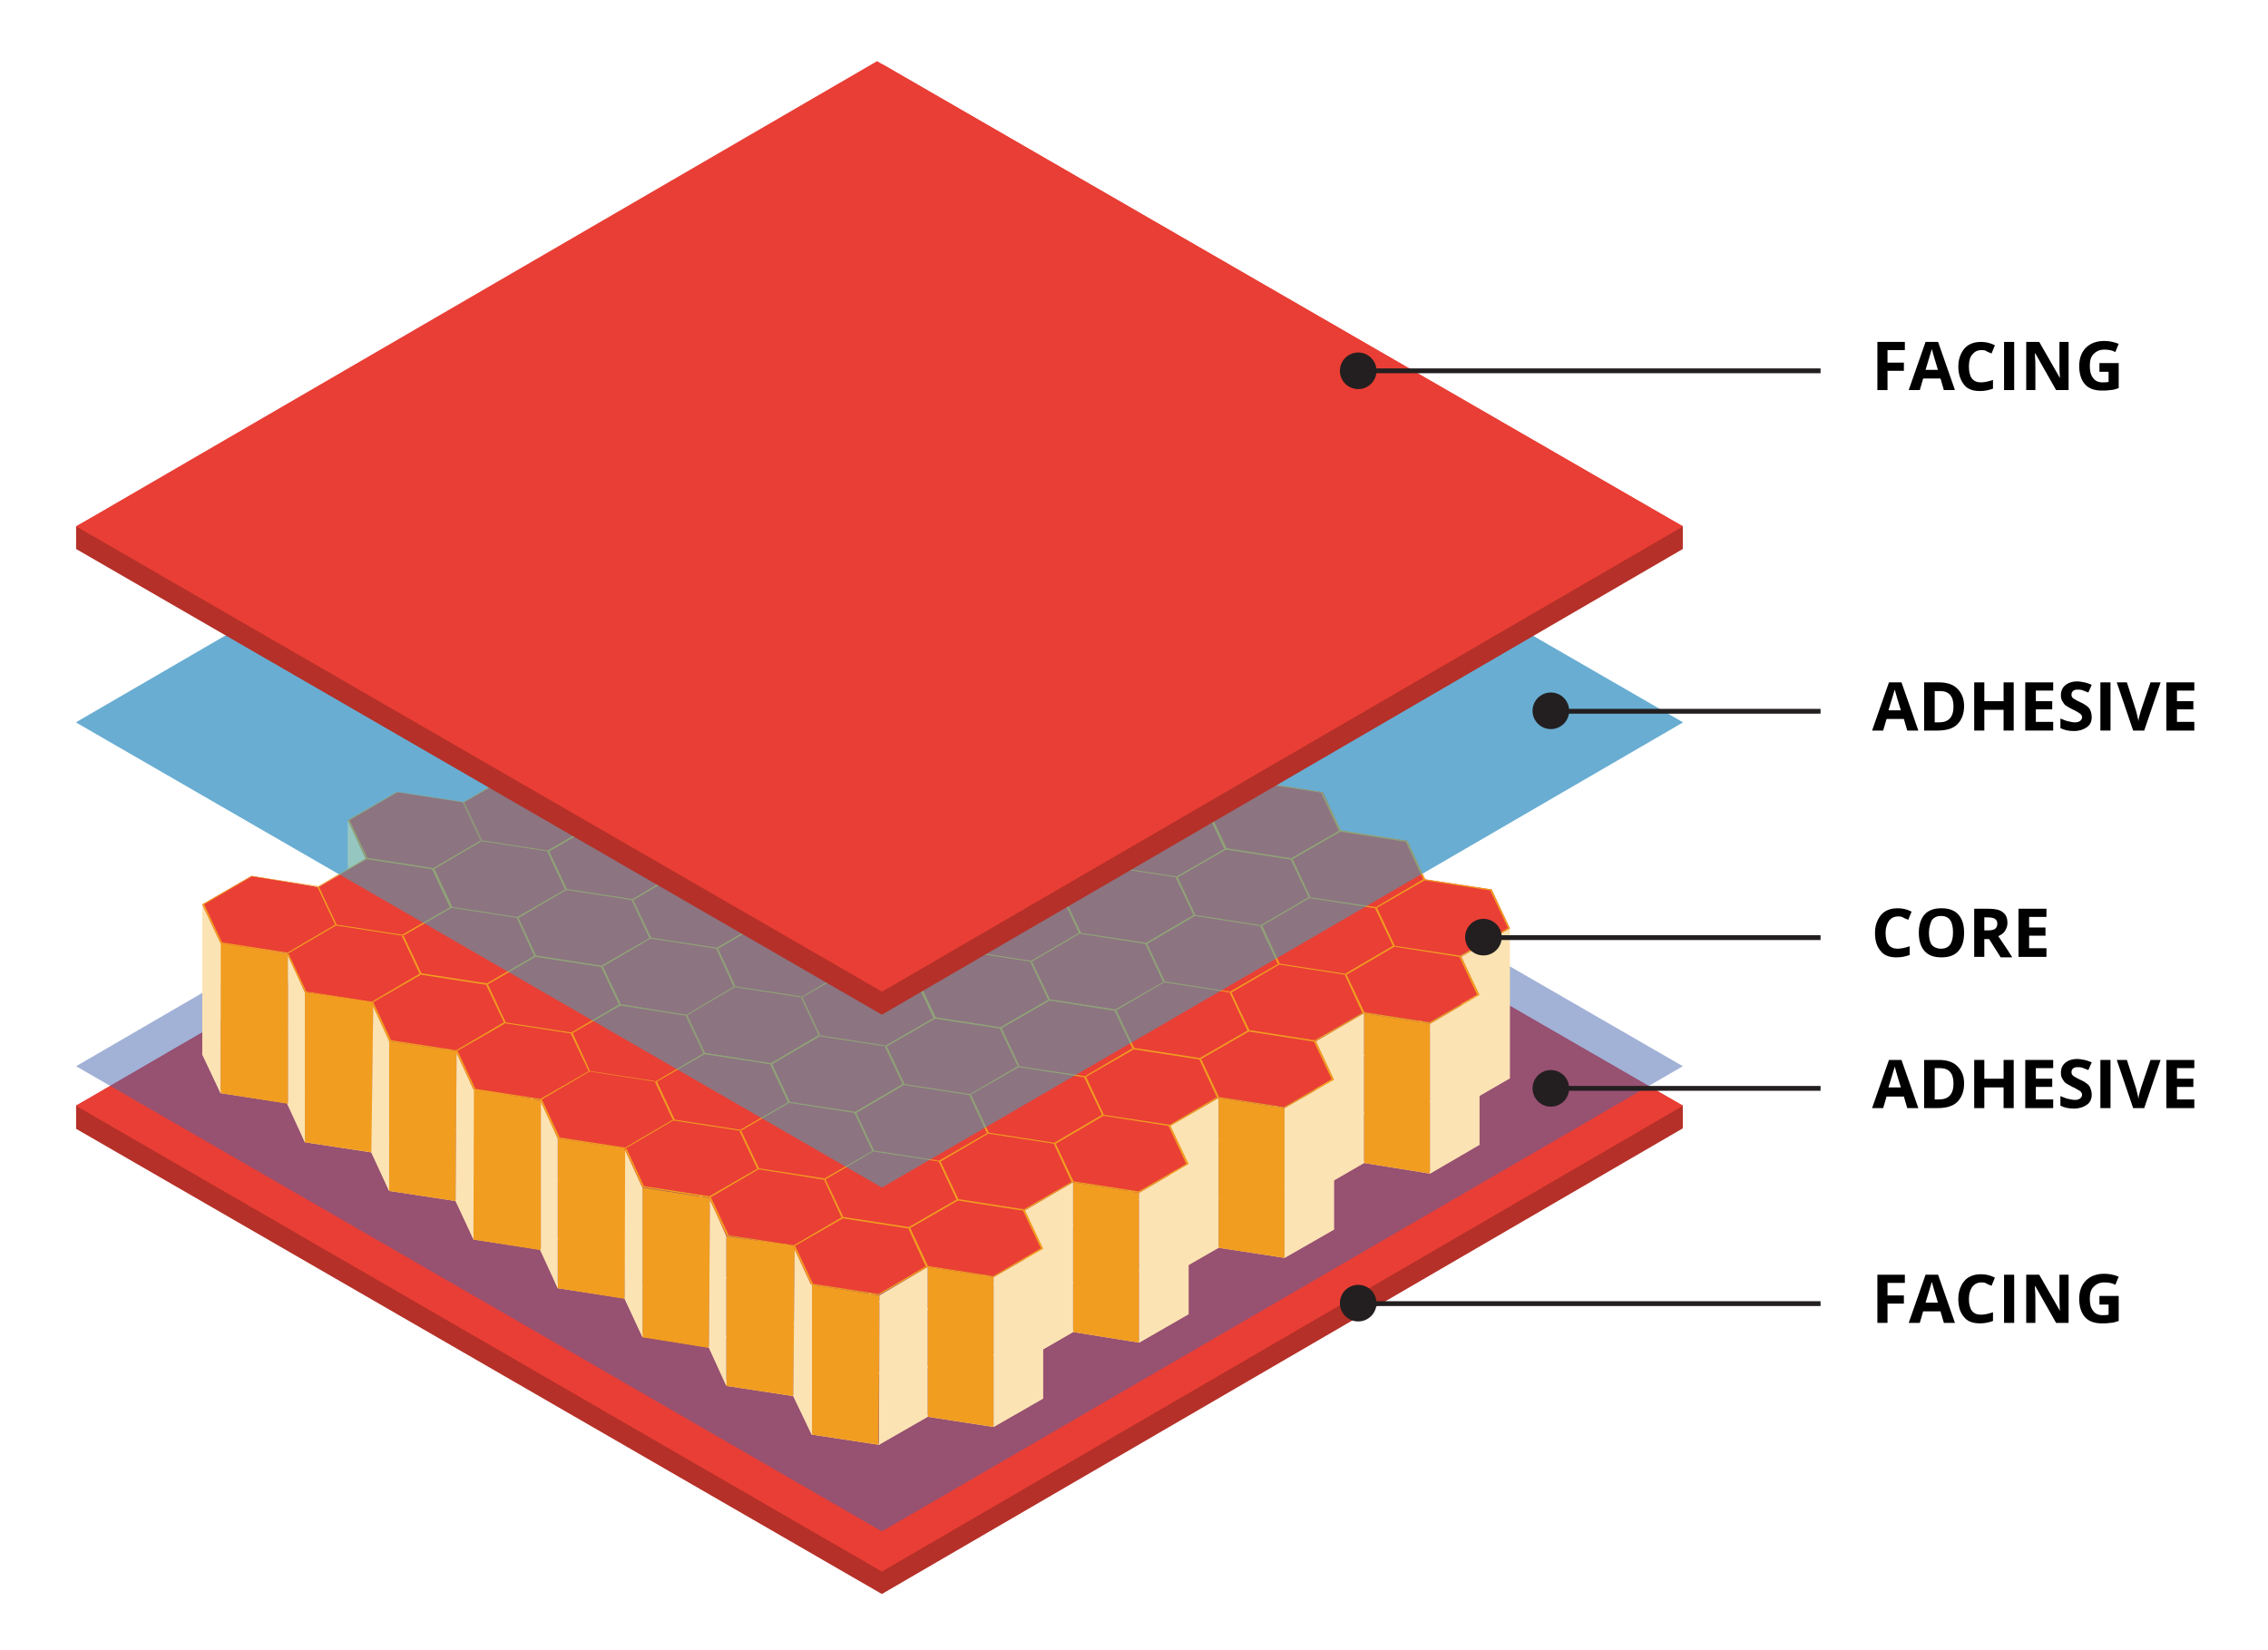 <svg xmlns="http://www.w3.org/2000/svg" xmlns:xlink="http://www.w3.org/1999/xlink" id="Layer_7_7_" x="0px" y="0px" viewBox="0 0 470.9 342.6" style="enable-background:new 0 0 470.9 342.6;" xml:space="preserve"><style type="text/css">	.st0{enable-background:new    ;}	.st1{fill:#B53028;}	.st2{fill:#E93E35;}	.st3{clip-path:url(#SVGID_00000044151145878472634920000005298728440630206862_);}	.st4{opacity:0.5;}	.st5{fill:#30AACD;}	.st6{clip-path:url(#SVGID_00000057835249389220656190000004300087154939741596_);}	.st7{fill:#4564AE;}	.st8{clip-path:url(#SVGID_00000132772705994487261530000008518980083174732690_);}	.st9{fill:#FBE2B3;}	.st10{fill:#F19D20;}	.st11{fill:#FCE3B3;}	.st12{fill:#E93F35;}	.st13{clip-path:url(#SVGID_00000083771708069926567240000014794899283282926509_);}	.st14{fill:none;stroke:#231F20;stroke-miterlimit:10;}	.st15{fill:#231F20;}</style><g>	<g>		<g class="st0">			<g>				<polygon id="SVGID_1_" class="st1" points="15.8,234.4 15.8,229.6 182.1,137.7 349.4,229.6 349.4,234.3 183.1,331     "></polygon>			</g>		</g>	</g></g><g>	<g>		<g class="st0">			<g>				<polygon id="SVGID_00000078003709429109974430000011898932786991913662_" class="st2" points="15.8,229.6 182.1,133       349.4,229.6 183.1,326.3     "></polygon>			</g>			<g>				<defs>					<polygon id="SVGID_00000174599433054169894510000012789532184909272227_" points="15.8,229.6 182.1,133 349.4,229.6        183.1,326.3      "></polygon>				</defs>				<clipPath id="SVGID_00000084499287699372956970000011205668153517376931_">					<use xlink:href="#SVGID_00000174599433054169894510000012789532184909272227_" style="overflow:visible;"></use>				</clipPath>				<g style="clip-path:url(#SVGID_00000084499287699372956970000011205668153517376931_);">					<polyline class="st2" points="349.4,229.6 182.1,133 15.8,229.6 183.1,326.3 349.4,229.6      "></polyline>				</g>			</g>		</g>	</g></g><g class="st4">	<g>		<g class="st0">			<g>				<polygon id="SVGID_00000113311820902654610320000008573677489479843501_" class="st5" points="15.8,150 182.1,53.4 349.4,150       183.1,246.6     "></polygon>			</g>			<g>				<defs>					<polygon id="SVGID_00000114056443879879569440000008314128967136411010_" points="15.8,150 182.1,53.4 349.4,150 183.1,246.6             "></polygon>				</defs>				<clipPath id="SVGID_00000020379189095109074390000003961238448820697232_">					<use xlink:href="#SVGID_00000114056443879879569440000008314128967136411010_" style="overflow:visible;"></use>				</clipPath>				<g style="clip-path:url(#SVGID_00000020379189095109074390000003961238448820697232_);">					<polyline class="st7" points="349.4,150 182.1,53.4 15.8,150 183.1,246.6 349.4,150      "></polyline>				</g>			</g>		</g>	</g></g><g class="st4">	<g>		<g class="st0">			<g>				<polygon id="SVGID_00000075872612102366434410000007666855960547961516_" class="st7" points="15.8,221.4 182.1,124.8       349.4,221.4 183.1,318     "></polygon>			</g>		</g>	</g></g><g>	<g class="st0">		<g>			<defs>				<polygon id="SVGID_00000107558667571431503340000015636039575537674159_" points="36.9,221.9 178.1,139.8 327.4,226       186.1,308.1     "></polygon>			</defs>			<clipPath id="SVGID_00000172430370599064968850000002666400557191934592_">				<use xlink:href="#SVGID_00000107558667571431503340000015636039575537674159_" style="overflow:visible;"></use>			</clipPath>			<g style="clip-path:url(#SVGID_00000172430370599064968850000002666400557191934592_);">				<polyline class="st9" points="118.5,245.7 104.9,243.6 104.9,243.6 118.5,245.7 122.2,253.6 112.3,259.3 98.7,257.2 95,249.4       94.8,249.4 94.7,249.4 94.6,249.4 98.4,257.4 112.2,259.5 112.1,259.4 122.2,253.6 118.5,245.7     "></polyline>				<polyline class="st9" points="148.7,228.1 135.1,226 135.1,226.1 148.7,228.2 152.3,236 142.4,241.8 128.9,239.7 125.2,231.8       125.2,231.8 128.9,239.7 142.4,241.8 152.4,236 148.7,228.1     "></polyline>				<polyline class="st9" points="101,235.6 87.4,233.5 87.4,233.5 100.9,235.6 104.6,243.4 94.7,249.2 81.2,247.1 77.5,239.2       77.3,239.3 77.2,239.3 77.1,239.3 80.8,247.3 94.6,249.4 94.7,249.4 94.8,249.4 95,249.4 104.9,243.6 104.9,243.6 104.7,243.6       101,235.6     "></polyline>				<polyline class="st9" points="131.2,218 117.6,215.9 117.6,215.9 131.1,218 134.8,225.9 124.9,231.6 111.3,229.5 107.7,221.7       107.6,221.7 111.3,229.6 125.1,231.7 125.2,231.8 125.2,231.8 135.1,226.1 135.1,226 134.9,226 131.2,218     "></polyline>				<polyline class="st9" points="142.4,241.8 128.9,239.7 128.9,239.8 128.8,239.9 142.3,242 146,249.9 136.1,255.6 122.5,253.5       118.9,245.6 118.7,245.7 118.6,245.7 118.5,245.7 122.2,253.6 122.3,253.5 122.4,253.5 136.1,255.6 146,249.8 142.3,241.9       142.4,241.8     "></polyline>				<polyline class="st9" points="125.1,231.7 111.3,229.6 111.4,229.7 111.2,229.8 124.8,231.9 128.5,239.7 118.6,245.5 105,243.4       101.3,235.5 101.2,235.6 101.1,235.6 101,235.6 104.7,243.6 104.9,243.6 118.5,245.7 118.6,245.7 118.7,245.7 118.9,245.6       128.8,239.9 128.9,239.8 128.9,239.7 125.2,231.8 125.1,231.7     "></polyline>				<polyline class="st9" points="178.9,210.6 165.3,208.5 165.3,208.5 178.9,210.6 182.5,218.5 172.6,224.2 159.1,222.1       155.4,214.3 155.4,214.3 159.1,222.1 172.6,224.2 182.6,218.5 178.9,210.6     "></polyline>				<polyline class="st9" points="161.4,200.5 147.8,198.4 147.8,198.4 161.3,200.5 165,208.3 155.1,214.1 141.5,212 137.9,204.1       137.8,204.1 141.5,212 155.3,214.1 155.4,214.3 155.4,214.3 165.3,208.5 165.3,208.5 165.1,208.5 161.4,200.5     "></polyline>				<polyline class="st9" points="172.6,224.2 159.1,222.1 159.1,222.2 159,222.3 172.5,224.4 176.2,232.3 166.3,238 152.7,235.9       149.1,228.1 148.9,228.2 148.7,228.1 152.4,236 152.5,235.9 166.3,238.1 176.2,232.3 172.5,224.3 172.6,224.2     "></polyline>				<polyline class="st9" points="155.3,214.1 141.5,212 141.6,212.1 141.4,212.2 155,214.3 158.7,222.2 148.8,227.9 135.2,225.8       131.5,218 131.4,218.1 131.2,218 134.9,226 135.1,226 148.7,228.1 148.9,228.2 149.1,228.1 159,222.3 159.1,222.2 159.1,222.1       155.4,214.3 155.3,214.1     "></polyline>				<polyline class="st9" points="83.4,225.5 69.8,223.4 69.8,223.4 83.4,225.5 87.1,233.3 77.2,239.1 63.6,237 59.9,229.1       59.8,229.2 59.7,229.2 59.6,229.2 63.3,237.2 77.1,239.3 77.2,239.3 77.3,239.3 77.5,239.2 87.4,233.5 87.4,233.5 87.2,233.4       83.4,225.5     "></polyline>				<polyline class="st9" points="113.6,207.9 100.1,205.8 100,205.8 113.6,207.9 117.3,215.8 107.4,221.5 93.8,219.4 90.1,211.6       90.1,211.6 93.8,219.4 107.6,221.6 107.6,221.7 107.7,221.7 117.6,215.9 117.6,215.9 117.4,215.9 113.6,207.9     "></polyline>				<path class="st9" d="M46.1,226.8l-3.7-7.9l9.9-5.8l13.6,2.1l3.7,7.9l-9.9,5.8L46.1,226.8 M66,215.1L52.3,213h-0.1L42,218.9      l3.8,8.1l13.8,2.1h0.1h0.1L60,229l9.9-5.8l0,0h-0.2L66,215.1L66,215.1"></path>				<path class="st9" d="M76.3,209.3l-3.7-7.9l9.9-5.8l13.6,2.1l3.7,7.9l-9.9,5.8L76.3,209.3 M96.2,197.6l-13.8-2.1l-10.2,5.9l3.7,8      l0.1-0.1l14,2.2l0.1,0.1l0,0l9.9-5.8l0,0h-0.2l-3.8-8.1L96.2,197.6"></path>				<polyline class="st9" points="107.6,221.6 93.8,219.4 93.9,219.6 93.7,219.6 107.3,221.8 110.9,229.6 101.1,235.4 87.5,233.3       83.8,225.4 83.6,225.5 83.5,225.5 83.4,225.5 87.2,233.4 87.4,233.5 101,235.6 101.1,235.6 101.2,235.6 101.3,235.5       111.2,229.8 111.4,229.7 111.3,229.6 107.6,221.7 107.6,221.6     "></polyline>				<path class="st9" d="M69.9,223.1l-3.7-7.9l9.9-5.7l13.6,2.1l3.7,7.9l-9.9,5.7L69.9,223.1 M90.1,211.4l-14-2.2l-0.1,0.1l-9.9,5.8      l-0.2,0.1l3.8,8.1h0.2l13.6,2.1h0.1h0.1l0.2-0.1l9.9-5.7l0.2-0.1l-0.1-0.1l-3.7-7.9L90.1,211.4"></path>				<polyline class="st9" points="143.8,190.4 130.3,188.3 130.2,188.3 143.8,190.4 147.5,198.2 137.6,204 124,201.9 120.3,194       120.3,194 124,201.9 137.8,204 137.8,204.1 137.9,204.1 147.8,198.4 147.8,198.4 147.6,198.3 143.8,190.4     "></polyline>				<path class="st9" d="M106.5,191.8l-3.7-7.9l9.9-5.8l13.6,2.1l3.7,7.9l-9.9,5.8L106.5,191.8 M126.4,180l-13.8-2.1l-10.2,5.9      l3.7,8l0.1-0.1l14,2.2l0.1,0.1l0,0l9.9-5.8l0,0H130l-3.8-8.1L126.4,180"></path>				<polyline class="st9" points="137.8,204 124,201.9 124.1,202 123.9,202.1 137.5,204.2 141.1,212.1 131.3,217.8 117.7,215.7       114,207.8 113.8,207.9 113.6,207.9 117.4,215.9 117.6,215.9 131.2,218 131.4,218.1 131.5,218 141.4,212.2 141.6,212.1       141.5,212 137.8,204.1 137.8,204     "></polyline>				<path class="st9" d="M100.1,205.6l-3.7-7.9l9.9-5.7l13.6,2.1l3.7,7.9l-9.9,5.7L100.1,205.6 M120.3,193.9l-14-2.2l-0.1,0.1      l-9.9,5.8l-0.1,0.1l3.8,8.1h0.2l13.6,2.1h0.2l0.2-0.1l9.9-5.7l0.2-0.1l-0.1-0.1l-3.9-7.9V193.9"></path>				<polyline class="st9" points="188.6,286.2 175,284.1 175,284.1 188.6,286.2 192.3,294 182.4,299.8 168.8,297.7 165.1,289.8       165,289.9 164.9,289.9 164.7,289.9 168.5,297.9 182.4,300 182.5,300 192.6,294.2 192.3,294.2 188.6,286.2     "></polyline>				<polyline class="st9" points="218.8,268.6 205.2,266.5 205.2,266.5 218.8,268.6 222.5,276.5 212.6,282.2 199,280.1 195.3,272.3       195.3,272.3 199,280.2 212.8,282.3 212.8,282.4 222.8,276.6 222.5,276.6 218.8,268.6     "></polyline>				<polyline class="st9" points="171.1,276.1 157.5,274 157.5,274 171.1,276.1 174.7,283.9 164.8,289.7 151.3,287.6 147.6,279.7       147.4,279.8 147.3,279.8 147.2,279.8 150.9,287.8 164.7,289.9 164.9,289.9 165,289.9 165.1,289.8 175,284.1 175,284.1       174.8,284 171.1,276.1     "></polyline>				<polyline class="st9" points="201.3,258.5 187.7,256.4 187.7,256.4 201.2,258.5 204.9,266.4 195,272.1 181.5,270 177.8,262.2       177.8,262.2 181.4,270 195.2,272.2 195.3,272.3 195.3,272.3 205.2,266.5 205.2,266.5 205,266.5 201.3,258.5     "></polyline>				<polyline class="st9" points="212.8,282.3 199,280.2 199,280.3 198.9,280.4 212.4,282.5 216.1,290.3 206.2,296.1 192.7,294       189,286.1 188.8,286.2 188.7,286.2 188.6,286.2 192.3,294.2 192.6,294.2 206.2,296.3 206.3,296.3 216.6,290.4 212.8,282.4       212.8,282.3     "></polyline>				<polyline class="st9" points="195.2,272.2 181.4,270 181.5,270.2 181.3,270.3 194.9,272.4 198.6,280.2 188.7,286 175.1,283.9       171.4,276 171.3,276.1 171.2,276.1 171.1,276.1 174.8,284 175,284.1 188.6,286.2 188.7,286.2 188.8,286.2 189,286.1       198.9,280.4 199,280.3 199,280.2 195.3,272.3 195.2,272.2     "></polyline>				<polyline class="st9" points="249,251.1 235.4,249 235.4,249 249,251.1 252.7,258.9 242.8,264.7 229.2,262.6 225.5,254.7       225.5,254.7 229.2,262.6 243,264.7 243,264.9 253,259.1 252.7,259.1 249,251.1     "></polyline>				<polyline class="st9" points="231.5,241 217.9,238.9 217.9,238.9 231.4,241 235.1,248.8 225.2,254.6 211.7,252.5 208,244.6       208,244.6 211.6,252.5 225.4,254.6 225.5,254.7 225.5,254.7 235.4,249 235.4,249 235.2,248.9 231.5,241     "></polyline>				<polyline class="st9" points="243,264.7 229.2,262.6 229.2,262.7 229.1,262.8 242.6,264.9 246.3,272.8 236.4,278.5 222.9,276.4       219.2,268.6 219,268.7 218.8,268.6 222.5,276.6 222.8,276.6 236.5,278.8 246.8,272.9 243,264.9 243,264.7     "></polyline>				<polyline class="st9" points="225.4,254.6 211.6,252.5 211.7,252.6 211.5,252.7 225.1,254.8 228.8,262.7 218.9,268.4       205.3,266.3 201.6,258.5 201.5,258.5 201.3,258.5 205,266.5 205.2,266.5 218.8,268.6 219,268.7 219.2,268.6 229.1,262.8       229.2,262.7 229.2,262.6 225.5,254.7 225.4,254.6     "></polyline>				<polyline class="st9" points="153.5,265.9 140,263.8 140,263.8 153.5,265.9 157.2,273.8 147.3,279.6 133.7,277.4 130.1,269.6       129.9,269.7 129.8,269.7 129.7,269.7 133.4,277.6 147.2,279.8 147.3,279.8 147.4,279.8 147.6,279.7 157.5,274 157.5,274       157.3,273.9 153.5,265.9     "></polyline>				<polyline class="st9" points="183.7,248.4 170.2,246.3 170.1,246.3 183.7,248.4 187.4,256.3 177.5,262 163.9,259.9 160.2,252       160.2,252.1 163.9,259.9 177.7,262.1 177.8,262.2 177.8,262.2 187.7,256.4 187.7,256.4 187.5,256.4 183.7,248.4     "></polyline>				<path class="st9" d="M116.2,267.3l-3.7-7.9l9.9-5.8l13.6,2.1l3.7,7.9l-9.9,5.8L116.2,267.3 M136.1,255.6l-13.7-2.1h-0.1      l-0.2,0.1l-10.1,5.8l0.1,0.1l3.7,8l13.8,2.1h0.1h0.1l0.2-0.1l9.9-5.8l0,0h-0.2l-3.8-8.1H136.1"></path>				<path class="st9" d="M146.4,249.8l-3.7-7.9l9.9-5.8l13.6,2.1l3.7,7.9l-9.9,5.8L146.4,249.8 M166.3,238.1l-13.8-2.1l-0.1,0.1      l-9.9,5.8l-0.1,0.1l3.7,8l0.1-0.1l14,2.2l0.1,0.1l0,0l9.9-5.8l0,0H170l-3.8-8.1L166.3,238.1"></path>				<polyline class="st9" points="177.7,262.1 163.9,259.9 164,260 163.8,260.1 177.4,262.2 181.1,270.1 171.2,275.8 157.6,273.7       153.9,265.9 153.8,266 153.6,266 153.5,265.9 157.3,273.9 157.5,274 171.1,276.1 171.2,276.1 171.3,276.1 171.4,276       181.3,270.3 181.5,270.2 181.4,270 177.8,262.2 177.7,262.1     "></polyline>				<path class="st9" d="M140.1,263.6l-3.7-7.9l9.9-5.7l13.6,2.1l3.7,7.9l-9.9,5.7L140.1,263.6 M160.2,251.9l-14-2.2l-0.1,0.1      l-9.9,5.8l-0.2,0.1l3.8,8.1h0.2l13.6,2.1h0.1h0.1l0.2-0.1l9.9-5.7l0.2-0.1l-0.1-0.1l-3.7-7.9L160.2,251.9"></path>				<polyline class="st9" points="213.9,230.8 200.4,228.7 200.3,228.7 213.9,230.9 217.6,238.7 207.7,244.5 194.1,242.4       190.5,234.5 190.4,234.5 194.1,242.4 207.9,244.5 208,244.6 208,244.6 217.9,238.9 217.9,238.9 217.7,238.8 213.9,230.8     "></polyline>				<path class="st9" d="M176.6,232.2l-3.7-7.9l9.9-5.8l13.6,2.1l3.7,7.9l-9.9,5.8L176.6,232.2 M196.4,220.7l-13.8-2.1l-0.1-0.1      l-9.9,5.8l-0.1,0.1l3.7,8l0.1-0.1l14,2.2l0.1,0.1l0,0l9.9-5.8l0,0h-0.2L196.4,220.7"></path>				<polyline class="st9" points="207.9,244.5 194.1,242.4 194.2,242.5 194,242.6 207.6,244.7 211.3,252.5 201.4,258.3 187.8,256.2       184.1,248.3 184,248.4 183.7,248.4 187.5,256.4 187.7,256.4 201.3,258.5 201.5,258.5 201.6,258.5 211.5,252.7 211.7,252.6       211.6,252.5 208,244.6 207.9,244.5     "></polyline>				<path class="st9" d="M170.3,246.1l-3.7-7.9l9.9-5.7l13.6,2.1l3.7,7.9l-9.9,5.7L170.3,246.1 M190.4,234.4l-14-2.2l-0.1,0.1      l-9.9,5.8l-0.1,0.1l3.8,8.1h0.2l13.6,2.1h0.2l0.2-0.1l9.9-5.7l0.2-0.1l-0.1-0.1l-3.7-7.9L190.4,234.4"></path>				<polyline class="st9" points="209.1,193 195.5,190.9 195.5,191 209.1,193.1 212.7,200.9 202.8,206.7 189.3,204.6 185.6,196.7       185.6,196.7 189.3,204.6 202.8,206.7 212.8,200.9 209.1,193     "></polyline>				<polyline class="st9" points="191.6,182.9 178,180.8 178,180.8 191.5,182.9 195.2,190.8 185.3,196.5 171.7,194.4 168.1,186.6       168,186.6 171.7,194.4 185.5,196.6 185.6,196.7 185.6,196.7 195.5,191 195.5,190.9 195.3,190.9 191.6,182.9     "></polyline>				<polyline class="st9" points="202.8,206.7 189.3,204.6 189.3,204.7 189.2,204.8 202.7,206.9 206.4,214.7 196.5,220.5       182.9,218.4 179.3,210.5 179.1,210.6 178.9,210.6 182.6,218.5 182.6,218.6 196.4,220.7 196.4,220.6 206.4,214.7 202.7,206.8       202.8,206.7     "></polyline>				<polyline class="st9" points="185.5,196.6 171.7,194.4 171.8,194.6 171.6,194.7 185.2,196.8 188.9,204.6 179,210.4 165.4,208.3       161.7,200.4 161.6,200.5 161.4,200.5 165.1,208.5 165.3,208.5 178.9,210.6 179.1,210.6 179.3,210.5 189.2,204.8 189.3,204.7       189.3,204.6 185.6,196.7 185.5,196.6     "></polyline>				<polyline class="st9" points="239.6,175.3 225.8,173.2 225.8,173.3 225.7,173.4 239.3,175.5 242.9,183.4 233,189.1 219.5,187       215.8,179.2 215.8,179.2 219.5,187 233,189.1 243.1,183.3 243.3,183.3 239.6,175.3     "></polyline>				<polyline class="st9" points="222.1,165.2 208.3,163.1 208.3,163.2 208.2,163.3 221.7,165.4 225.4,173.2 215.5,179 201.9,176.9       198.3,169 198.2,169 201.9,176.9 215.7,179 215.8,179.2 215.8,179.2 225.7,173.4 225.8,173.3 225.8,173.2 222.1,165.2     "></polyline>				<polyline class="st9" points="233,189.1 219.5,187 219.5,187.1 219.4,187.2 232.9,189.3 236.6,197.2 226.7,202.9 213.1,200.8       209.5,193 209.3,193.1 209.1,193 212.8,200.9 212.9,200.8 226.7,203 236.6,197.2 232.9,189.2 233,189.1     "></polyline>				<polyline class="st9" points="215.7,179 201.9,176.9 202,177 201.8,177.1 215.4,179.2 219.1,187.1 209.2,192.8 195.6,190.7       191.9,182.9 191.8,183 191.6,182.9 195.3,190.9 195.5,190.9 209.1,193 209.3,193.1 209.5,193 219.4,187.2 219.5,187.1       219.5,187 215.8,179.2 215.7,179     "></polyline>				<polyline class="st9" points="174,172.8 160.5,170.7 160.4,170.7 174,172.8 177.7,180.7 167.8,186.4 154.2,184.3 150.5,176.5       150.5,176.5 154.2,184.3 168,186.5 168,186.6 168.1,186.6 178,180.8 178,180.8 177.8,180.8 174,172.8     "></polyline>				<path class="st9" d="M136.7,174.2l-3.7-7.9l9.9-5.7l13.6,2.1l3.7,7.9l-9.9,5.7L136.7,174.2 M156.6,162.5l-13.8-2.1l-10.2,5.9      l3.7,8l0.1-0.1l14,2.2l0.1,0.1l0,0l9.9-5.7l0,0h-0.2l-3.8-8.1L156.6,162.5"></path>				<polyline class="st9" points="168,186.5 154.2,184.3 154.3,184.5 154.1,184.5 167.7,186.7 171.3,194.5 161.5,200.3 147.9,198.2       144.2,190.3 144,190.4 143.8,190.4 147.6,198.3 147.8,198.4 161.4,200.5 161.6,200.5 161.7,200.4 171.6,194.7 171.8,194.6       171.7,194.4 168,186.6 168,186.5     "></polyline>				<path class="st9" d="M130.4,188l-3.7-7.9l9.9-5.8l13.6,2.1l3.7,7.9l-9.9,5.8L130.4,188 M150.5,176.3l-14-2.2l-0.1,0.1l-9.9,5.8      l-0.1,0.1l3.8,8.1h0.2l13.6,2.1h0.2l0.2-0.1l9.9-5.8l0.2-0.1l-0.1-0.1l-3.7-7.9L150.5,176.3"></path>				<polyline class="st9" points="204.5,155.1 190.7,152.9 190.8,153.1 190.6,153.2 204.2,155.3 207.9,163.1 198,168.9 184.4,166.8       180.7,158.9 180.7,158.9 184.4,166.8 198.2,168.9 198.2,169 198.3,169 208.2,163.3 208.3,163.2 208.3,163.1 204.5,155.1     "></polyline>				<path class="st9" d="M166.9,156.6l-3.7-7.9l9.9-5.8l13.6,2.1l3.7,7.9l-9.9,5.8L166.9,156.6 M187,145l-14-2.2l-10.2,5.9l3.7,8      l0.1-0.1l14,2.2l0.1,0.1l0,0l9.9-5.8l0.2-0.1l-0.1-0.1L187,145"></path>				<polyline class="st9" points="198.2,168.9 184.4,166.8 184.5,166.9 184.3,167 197.9,169.1 201.5,177 191.7,182.7 178.1,180.6       174.4,172.7 174.2,172.8 174,172.8 177.8,180.8 178,180.8 191.6,182.9 191.8,183 191.9,182.9 201.8,177.1 202,177 201.9,176.9       198.2,169 198.2,168.9     "></polyline>				<path class="st9" d="M160.5,170.5l-3.7-7.9l9.9-5.7l13.6,2.1l3.7,7.9l-9.9,5.7L160.5,170.5 M180.7,158.8l-14-2.2l-0.1,0.1      l-9.9,5.8l-0.1,0.1l3.8,8.1h0.2l13.6,2.1h0.2l0.2-0.1l9.9-5.7l0.2-0.1l-0.1-0.1l-3.7-7.9L180.7,158.8"></path>				<polyline class="st9" points="279.2,233.5 265.6,231.4 265.6,231.4 279.2,233.5 282.9,241.4 273,247.1 259.4,245 255.7,237.2       255.7,237.2 259.4,245.1 273.2,247.2 273.2,247.3 283.2,241.5 282.9,241.5 279.2,233.5     "></polyline>				<polyline class="st9" points="261.7,223.4 248.1,221.3 248.1,221.3 261.6,223.4 265.3,231.3 255.4,237 241.9,234.9 238.2,227.1       238.2,227.1 241.8,234.9 255.6,237.1 255.7,237.2 255.7,237.2 265.6,231.4 265.6,231.4 265.4,231.4 261.7,223.4     "></polyline>				<polyline class="st9" points="273.2,247.2 259.4,245.1 259.4,245.2 259.3,245.3 272.8,247.4 276.5,255.2 266.6,261 253.1,258.9       249.4,251 249.2,251.1 249,251.1 252.7,259.1 253,259.1 266.7,261.2 277,255.3 273.2,247.3 273.2,247.2     "></polyline>				<polyline class="st9" points="255.6,237.1 241.8,234.9 241.9,235.1 241.7,235.2 255.3,237.3 259,245.1 249.1,250.9 235.5,248.8       231.8,240.9 231.7,241 231.5,241 235.2,248.9 235.4,249 249,251.1 249.2,251.1 249.4,251 259.3,245.3 259.4,245.2 259.4,245.1       255.7,237.2 255.6,237.1     "></polyline>				<polyline class="st9" points="309.7,215.8 295.9,213.7 296,213.8 295.8,213.9 309.4,216 313.1,223.8 303.2,229.6 289.6,227.5       285.9,219.6 285.9,219.6 289.6,227.5 303.4,229.6 303.4,229.8 313.5,223.9 309.7,215.8     "></polyline>				<polyline class="st9" points="292.2,205.7 278.4,203.5 278.4,203.7 278.3,203.8 291.9,205.9 295.5,213.7 285.6,219.5       272.1,217.4 268.4,209.5 268.4,209.5 272,217.4 285.8,219.5 285.9,219.6 285.9,219.6 295.8,213.9 296,213.8 295.9,213.7       292.2,205.7     "></polyline>				<polyline class="st9" points="303.4,229.6 289.6,227.5 289.6,227.6 289.5,227.7 303,229.8 306.7,237.7 296.8,243.4 283.3,241.3       279.6,233.5 279.4,233.6 279.2,233.5 282.9,241.5 283.2,241.5 296.9,243.7 307.2,237.7 303.4,229.8 303.4,229.6     "></polyline>				<polyline class="st9" points="285.8,219.5 272,217.4 272.1,217.5 271.9,217.6 285.5,219.7 289.2,227.6 279.3,233.3 265.7,231.2       262.1,223.4 261.9,223.4 261.7,223.4 265.4,231.4 265.6,231.4 279.2,233.5 279.4,233.6 279.6,233.5 289.5,227.7 289.6,227.6       289.6,227.5 285.9,219.6 285.8,219.5     "></polyline>				<polyline class="st9" points="244.1,213.3 230.6,211.2 230.5,211.2 244.1,213.3 247.8,221.2 237.9,226.9 224.3,224.8       220.7,216.9 220.6,217 224.3,224.8 238.1,226.9 238.2,227.1 238.2,227.1 248.1,221.3 248.1,221.3 247.9,221.3 244.1,213.3           "></polyline>				<path class="st9" d="M206.8,214.7l-3.7-7.9l9.9-5.7l13.6,2.1l3.7,7.9l-9.9,5.7L206.8,214.7 M226.7,203l-13.8-2.1l-0.1,0.1      l-9.9,5.8l-0.1,0.1l3.7,8l0.1-0.1l14,2.2l0.1,0.1l0,0l9.9-5.7l0,0h-0.2l-3.8-8.1L226.7,203"></path>				<polyline class="st9" points="238.1,226.9 224.3,224.8 224.4,224.9 224.2,225 237.8,227.1 241.5,235 231.6,240.7 218,238.6       214.3,230.8 214.2,230.9 213.9,230.8 217.7,238.8 217.9,238.9 231.5,241 231.7,241 231.8,240.9 241.7,235.2 241.9,235.1       241.8,234.9 238.2,227.1 238.1,226.9     "></polyline>				<path class="st9" d="M200.5,228.5l-3.7-7.9l9.9-5.8l13.6,2.2l3.7,7.9l-9.9,5.8L200.5,228.5 M220.6,216.8l-14-2.2l-0.1,0.1      l-10.1,5.9l0.1,0.1l3.7,8h0.2l13.6,2.1h0.2l0.2-0.1l9.9-5.8l0.2-0.1l-0.1-0.1L220.6,216.8L220.6,216.8"></path>				<polyline class="st9" points="274.6,195.6 260.8,193.4 260.9,193.6 260.7,193.6 274.3,195.7 278,203.6 268.1,209.4 254.5,207.2       250.9,199.4 250.8,199.4 254.5,207.3 268.3,209.4 268.4,209.5 268.4,209.5 278.3,203.8 278.4,203.7 278.4,203.5 274.6,195.6           "></polyline>				<path class="st9" d="M237,197.1l-3.7-7.9l9.9-5.8l13.6,2.1l3.7,7.9l-9.9,5.8L237,197.1 M257.1,185.4l-13.8-2.1h-0.2l-10.1,5.9      l-0.1,0.1l3.7,8l0.1-0.1l14,2.2l0.1,0.1l0,0l9.9-5.8l0.2-0.1l-0.1-0.1L257.1,185.4"></path>				<polyline class="st9" points="268.3,209.4 254.5,207.3 254.6,207.4 254.4,207.5 268,209.6 271.7,217.4 261.8,223.2 248.2,221.1       244.5,213.2 244.4,213.3 244.1,213.3 247.9,221.3 248.1,221.3 261.7,223.4 261.9,223.4 262.1,223.4 271.9,217.6 272.1,217.5       272,217.4 268.4,209.5 268.3,209.4     "></polyline>				<path class="st9" d="M230.7,211l-3.7-7.9l9.9-5.7l13.6,2.1l3.7,7.9l-9.9,5.7L230.7,211 M250.8,199.3l-14-2.2l-0.1,0.1l-9.9,5.8      l-0.1,0.1l3.8,8.1h0.2l13.6,2.1h0.2l0.2-0.1l9.9-5.7l0.2-0.1l-0.1-0.1l-3.7-7.9L250.8,199.3"></path>			</g>		</g>	</g></g><g>	<polygon class="st10" points="45.8,227 45.8,195.7 59.8,198.1 59.8,229.2  "></polygon>	<polygon class="st10" points="63.3,206 63.3,237.2 77.2,239.3 77.5,208.1  "></polygon>	<polygon class="st10" points="80.8,247.3 80.8,216.2 94.8,218.3 94.6,249.4  "></polygon>	<polygon class="st10" points="98.3,257.4 98.3,226.1 112.3,228.5 112.3,259.6  "></polygon>	<polygon class="st10" points="115.8,236.4 115.8,267.5 129.7,269.7 130,238.5  "></polygon>	<polygon class="st10" points="133.4,277.7 133.4,246.6 147.4,248.8 147.2,279.9  "></polygon>	<polygon class="st10" points="150.8,256.7 150.8,287.8 164.7,289.9 165,258.7  "></polygon>	<polygon class="st10" points="168.6,297.9 168.6,266.8 182.6,269 182.4,300  "></polygon>	<polygon class="st10" points="206.3,296.3 192.6,294.2 192.6,263.1 206.3,265.2  "></polygon>	<polygon class="st10" points="236.5,278.8 222.8,276.6 222.8,245.5 236.5,247.7  "></polygon>	<polygon class="st10" points="266.7,261.2 253,259.1 253,228 266.7,230.1  "></polygon>	<polygon class="st10" points="296.9,243.7 283.2,241.5 283.2,210.4 296.9,212.6  "></polygon>	<polygon class="st11" points="313.5,223.9 313.5,192.8 303.4,198.7 303.4,229.6  "></polygon>	<polygon class="st11" points="283.2,241.5 283.2,210.4 273.1,216.3 273.1,247.3  "></polygon>	<polygon class="st11" points="253,259.1 253,228 242.9,233.8 242.9,264.8  "></polygon>	<polygon class="st11" points="222.8,276.6 222.8,245.5 212.7,251.4 212.7,282.4  "></polygon></g><g>	<polygon class="st11" points="45.8,195.9 42,187.8 42,219 45.8,227  "></polygon>	<polygon class="st11" points="63.3,206 59.8,198.1 59.8,229.2 63.3,237.2  "></polygon>	<polygon class="st11" points="80.8,216.2 77.5,208.1 77.1,239.3 80.8,247.3  "></polygon>	<polygon class="st11" points="98.4,226.3 94.8,218.3 94.6,249.4 98.3,257.4  "></polygon>	<polygon class="st11" points="112.3,228.5 112.3,259.6 115.8,267.5 115.8,236.4  "></polygon>	<polygon class="st11" points="133.4,246.6 129.8,238.6 129.7,269.7 133.4,277.7  "></polygon>	<polygon class="st11" points="150.8,256.7 147.4,248.8 147.2,279.9 150.8,287.8  "></polygon>	<polygon class="st11" points="168.6,266.8 165,258.8 164.7,289.9 168.6,297.9  "></polygon>	<polygon class="st11" points="182.5,300 192.6,294.2 192.6,263.1 182.6,269  "></polygon>	<polygon class="st11" points="216.6,290.4 216.6,259.3 206.3,265.2 206.3,296.3  "></polygon>	<polygon class="st11" points="236.5,278.8 236.5,247.7 246.8,241.7 246.8,272.9  "></polygon>	<polygon class="st11" points="266.7,261.2 266.7,230.1 277,224.2 277,255.3  "></polygon>	<polygon class="st11" points="296.9,243.7 296.9,212.6 307.2,206.6 307.2,237.7  "></polygon>	<polygon class="st11" points="72.2,170.3 72.2,184.6 75.5,184.6 75.9,178.2  "></polygon>	<polygon class="st11" points="102.4,152.7 102.4,172.3 105.3,174.2 106.1,160.7  "></polygon>	<polygon class="st11" points="132.6,135.2 132.6,151.7 137.2,154 136.3,143.1  "></polygon>	<polygon class="st11" points="162.8,117.6 162.8,133.8 169.5,134.4 166.5,125.6  "></polygon></g><path class="st12" d="M313.5,192.8l-3.8-8.1l-13.8-2.1l-3.7-8l-13.8-2.1l-3.7-8l-13.8-2.1l-3.7-8l-13.8-2.1l-3.7-8l-13.8-2.1l-3.7-8  l-13.9-2.2l-3.7-8l-13.8-2.1l-3.7-8l-14-2.2l-10.2,5.9l3.7,8l-9.9,5.8l-13.8-2.1l-10.2,5.9l3.7,8l-9.9,5.8l-13.8-2.1l-10.2,5.9  l3.7,8l-9.9,5.8l-13.8-2.1l-10.2,5.9l3.7,8l-9.9,5.8l-13.8-2.3h-0.1L42,187.8l3.8,8.1l13.8,2.1l3.7,8l13.8,2.1l3.7,8l13.8,2.1l3.7,8  l13.8,2.1l3.7,8l13.8,2.1l3.7,8l13.8,2.1l3.7,8l13.8,2.1l3.7,8l13.9,2.2h0.1l10.1-5.8l13.7,2.1h0.1l10.2-5.9l-3.7-8l9.9-5.8  l13.8,2.1l10.2-5.9l-3.7-8l9.9-5.8l13.8,2.1l10.2-5.9l-3.7-8l9.9-5.8l13.8,2.1l10.2-5.9l-3.7-8L313.5,192.8z"></path><g>	<g class="st0">		<g>			<polyline class="st10" points="118.5,214.6 104.9,212.5 104.9,212.5 118.5,214.6 122.2,222.4 112.3,228.2 98.7,226.1 95,218.2      94.8,218.3 94.7,218.3 94.6,218.3 98.4,226.3 112.2,228.4 112.1,228.3 122.2,222.4 118.5,214.6    "></polyline>			<polyline class="st10" points="148.7,197 135.1,194.9 135.1,194.9 148.7,197 152.3,204.9 142.4,210.7 128.9,208.5 125.2,200.7      125.2,200.7 128.9,208.6 142.4,210.7 152.4,204.9 148.7,197    "></polyline>			<polyline class="st10" points="101,204.5 87.4,202.4 87.4,202.4 100.9,204.5 104.6,212.3 94.7,218.1 81.2,216 77.5,208.1      77.3,208.2 77.2,208.2 77.1,208.2 80.8,216.2 94.6,218.3 94.7,218.3 94.8,218.3 95,218.2 104.9,212.5 104.9,212.5 104.7,212.4      101,204.5    "></polyline>			<polyline class="st10" points="131.2,186.9 117.6,184.8 117.6,184.8 131.1,186.9 134.8,194.8 124.9,200.5 111.3,198.4      107.7,190.6 107.6,190.6 111.3,198.4 125.1,200.6 125.2,200.7 125.2,200.7 135.1,194.9 135.1,194.9 134.9,194.9 131.2,186.9         "></polyline>			<polyline class="st10" points="142.4,210.7 128.9,208.6 128.9,208.7 128.8,208.8 142.3,210.9 146,218.7 136.1,224.5 122.5,222.4      118.9,214.5 118.7,214.6 118.6,214.6 118.5,214.6 122.2,222.4 122.3,222.4 122.4,222.4 136.1,224.5 146,218.7 142.3,210.7      142.4,210.7    "></polyline>			<polyline class="st10" points="125.1,200.6 111.3,198.4 111.4,198.6 111.2,198.7 124.8,200.8 128.5,208.6 118.6,214.4 105,212.3      101.3,204.4 101.2,204.5 101.1,204.5 101,204.5 104.7,212.4 104.9,212.5 118.5,214.6 118.6,214.6 118.7,214.6 118.9,214.5      128.8,208.8 128.9,208.7 128.9,208.6 125.2,200.7 125.1,200.6    "></polyline>			<polyline class="st10" points="178.9,179.5 165.3,177.4 165.3,177.4 178.9,179.5 182.5,187.4 172.6,193.1 159.1,191 155.4,183.1      155.4,183.2 159.1,191 172.6,193.1 182.6,187.3 178.9,179.5    "></polyline>			<polyline class="st10" points="161.4,169.4 147.8,167.3 147.8,167.3 161.3,169.4 165,177.2 155.1,183 141.5,180.9 137.9,173      137.8,173 141.5,180.9 155.3,183 155.4,183.2 155.4,183.1 165.3,177.4 165.3,177.4 165.1,177.3 161.4,169.4    "></polyline>			<polyline class="st10" points="172.6,193.1 159.1,191 159.1,191.1 159,191.2 172.5,193.3 176.2,201.2 166.3,206.9 152.7,204.8      149.1,197 148.9,197.1 148.7,197 152.4,204.9 152.5,204.8 166.3,206.9 176.2,201.2 172.5,193.2 172.6,193.1    "></polyline>			<polyline class="st10" points="155.3,183 141.5,180.9 141.6,181 141.4,181.1 155,183.2 158.7,191.1 148.8,196.8 135.2,194.7      131.5,186.9 131.4,186.9 131.2,186.9 134.9,194.9 135.1,194.9 148.7,197 148.9,197.1 149.1,197 159,191.2 159.1,191.1 159.1,191      155.4,183.2 155.3,183    "></polyline>			<polyline class="st10" points="83.4,194.3 69.8,192.2 69.8,192.2 83.4,194.3 87.1,202.2 77.2,208 63.6,205.9 59.9,198      59.8,198.1 59.7,198.1 59.6,198.1 63.3,206 77.1,208.2 77.2,208.2 77.3,208.2 77.5,208.1 87.4,202.4 87.4,202.4 87.2,202.3      83.4,194.3    "></polyline>			<polyline class="st10" points="113.6,176.8 100.1,174.7 100,174.7 113.6,176.8 117.3,184.7 107.4,190.4 93.8,188.3 90.1,180.5      90.1,180.5 93.8,188.3 107.6,190.5 107.6,190.6 107.7,190.6 117.6,184.8 117.6,184.8 117.4,184.8 113.6,176.8    "></polyline>			<path class="st10" d="M46.1,195.7l-3.7-7.9l9.9-5.8l13.6,2.1l3.7,7.9l-9.9,5.8L46.1,195.7 M66,184l-13.7-2.1h-0.1L42,187.8     l3.8,8.1l13.8,2.1h0.1h0.1l0.2-0.1l9.9-5.8l0,0h-0.2L66,184L66,184"></path>			<path class="st10" d="M76.3,178.2l-3.7-7.9l9.9-5.8l13.6,2.1l3.7,7.9l-9.9,5.8L76.3,178.2 M96.2,166.5l-13.8-2.1l-10.2,5.9l3.7,8     l0.1-0.1l14,2.2l0.1,0.1l0,0l9.9-5.8l0,0h-0.2l-3.8-8.1L96.2,166.5"></path>			<polyline class="st10" points="107.6,190.5 93.8,188.3 93.9,188.4 93.7,188.5 107.3,190.6 110.9,198.5 101.1,204.2 87.5,202.1      83.8,194.3 83.6,194.4 83.5,194.4 83.4,194.3 87.2,202.3 87.4,202.4 101,204.5 101.1,204.5 101.2,204.5 101.3,204.4 111.2,198.7      111.4,198.6 111.3,198.4 107.6,190.6 107.6,190.5    "></polyline>			<path class="st10" d="M69.9,192l-3.7-7.9l9.9-5.7l13.6,2.1l3.7,7.9l-9.9,5.7L69.9,192 M90.1,180.3l-14-2.2l-0.1,0.1l-9.9,5.8     l-0.2,0.1l3.8,8.1h0.2l13.6,2.1h0.1h0.1l0.2-0.1l9.9-5.7l0.2-0.1l-0.1-0.1l-3.7-7.9L90.1,180.3"></path>			<polyline class="st10" points="143.8,159.2 130.3,157.1 130.2,157.2 143.8,159.3 147.5,167.1 137.6,172.9 124,170.8 120.3,162.9      120.3,162.9 124,170.8 137.8,172.9 137.8,173 137.9,173 147.8,167.3 147.8,167.3 147.6,167.2 143.8,159.2    "></polyline>			<path class="st10" d="M106.5,160.6l-3.7-7.9l9.9-5.8l13.6,2.1l3.7,7.9l-9.9,5.8L106.5,160.6 M126.4,148.9l-13.8-2.1l-10.2,5.9     l3.7,8l0.1-0.1l14,2.2l0.1,0.1l0,0l9.9-5.8l0,0H130l-3.8-8.1L126.4,148.9"></path>			<polyline class="st10" points="137.8,172.9 124,170.8 124.1,170.9 123.9,171 137.5,173.1 141.1,180.9 131.3,186.7 117.7,184.6      114,176.7 113.8,176.8 113.6,176.8 117.4,184.8 117.6,184.8 131.2,186.9 131.4,186.9 131.5,186.9 141.4,181.1 141.6,181      141.5,180.9 137.8,173 137.8,172.9    "></polyline>			<path class="st10" d="M100.1,174.5l-3.7-7.9l9.9-5.7l13.6,2.1l3.7,7.9l-9.9,5.7L100.1,174.5 M120.3,162.8l-14-2.2l-0.1,0.1     l-9.9,5.8l-0.1,0.1l3.8,8.1h0.2l13.6,2.1h0.2l0.2-0.1l9.9-5.7l0.2-0.1l-0.1-0.1l-3.7-7.9L120.3,162.8"></path>			<polyline class="st10" points="188.6,255.1 175,253 175,253 188.6,255.1 192.3,262.9 182.4,268.7 168.8,266.6 165.1,258.7      165,258.8 164.9,258.8 164.7,258.8 168.5,266.8 182.4,268.9 182.5,268.9 192.6,263.1 192.3,263.1 188.6,255.1    "></polyline>			<polyline class="st10" points="218.8,237.5 205.2,235.4 205.2,235.4 218.8,237.5 222.5,245.4 212.6,251.1 199,249 195.3,241.2      195.3,241.2 199,249 212.8,251.2 212.8,251.3 222.8,245.5 222.5,245.5 218.8,237.5    "></polyline>			<polyline class="st10" points="171.1,244.9 157.5,242.8 157.5,242.8 171.1,245 174.7,252.8 164.8,258.6 151.3,256.5 147.6,248.6      147.4,248.7 147.3,248.7 147.2,248.7 150.9,256.6 164.7,258.8 164.9,258.8 165,258.8 165.1,258.7 175,253 175,253 174.8,252.9      171.1,244.9    "></polyline>			<polyline class="st10" points="201.3,227.4 187.7,225.3 187.7,225.3 201.2,227.4 204.9,235.3 195,241 181.5,238.9 177.8,231.1      177.8,231.1 181.4,238.9 195.2,241.1 195.3,241.2 195.3,241.2 205.2,235.4 205.2,235.4 205,235.4 201.3,227.4    "></polyline>			<polyline class="st10" points="212.8,251.2 199,249 199,249.2 198.9,249.3 212.4,251.4 216.1,259.2 206.2,265 192.7,262.9      189,255 188.8,255.1 188.7,255.1 188.6,255.1 192.3,263.1 192.6,263.1 206.2,265.2 206.3,265.2 216.6,259.3 212.8,251.3      212.8,251.2    "></polyline>			<polyline class="st10" points="195.2,241.1 181.4,238.9 181.5,239 181.3,239.1 194.9,241.2 198.6,249.1 188.7,254.8 175.1,252.7      171.4,244.9 171.3,245 171.2,245 171.1,244.9 174.8,252.9 175,253 188.6,255.1 188.7,255.1 188.8,255.1 189,255 198.9,249.3      199,249.2 199,249 195.3,241.2 195.2,241.1    "></polyline>			<polyline class="st10" points="249,220 235.4,217.9 235.4,217.9 249,220 252.7,227.8 242.8,233.6 229.2,231.5 225.5,223.6      225.5,223.6 229.2,231.5 243,233.6 243,233.8 253,228 252.7,227.9 249,220    "></polyline>			<polyline class="st10" points="231.5,209.8 217.9,207.7 217.9,207.8 231.4,209.9 235.1,217.7 225.2,223.5 211.7,221.4 208,213.5      208,213.5 211.6,221.4 225.4,223.5 225.5,223.6 225.5,223.6 235.4,217.9 235.4,217.9 235.2,217.8 231.5,209.8    "></polyline>			<polyline class="st10" points="243,233.6 229.2,231.5 229.2,231.6 229.1,231.7 242.6,233.8 246.3,241.7 236.4,247.4 222.9,245.3      219.2,237.5 219,237.6 218.8,237.5 222.5,245.5 222.8,245.5 236.5,247.7 246.8,241.7 243,233.8 243,233.6    "></polyline>			<polyline class="st10" points="225.4,223.5 211.6,221.4 211.7,221.5 211.5,221.6 225.1,223.7 228.8,231.5 218.9,237.3      205.3,235.2 201.6,227.3 201.5,227.4 201.3,227.4 205,235.4 205.2,235.4 218.8,237.5 219,237.6 219.2,237.5 229.1,231.7      229.2,231.6 229.2,231.5 225.5,223.6 225.4,223.5    "></polyline>			<polyline class="st10" points="153.5,234.8 140,232.7 140,232.7 153.5,234.8 157.2,242.7 147.3,248.4 133.7,246.3 130.1,238.5      129.9,238.6 129.8,238.6 129.7,238.5 133.4,246.5 147.2,248.7 147.3,248.7 147.4,248.7 147.6,248.6 157.5,242.8 157.5,242.8      157.3,242.8 153.5,234.8    "></polyline>			<polyline class="st10" points="183.7,217.3 170.2,215.2 170.1,215.2 183.7,217.3 187.4,225.1 177.5,230.9 163.9,228.8      160.2,220.9 160.2,220.9 163.9,228.8 177.7,230.9 177.8,231.1 177.8,231.1 187.7,225.3 187.7,225.3 187.5,225.3 183.7,217.3         "></polyline>			<path class="st10" d="M116.2,236.2l-3.7-7.9l9.9-5.8l13.6,2.1l3.7,7.9l-9.9,5.8L116.2,236.2 M136.1,224.5l-13.7-2.1h-0.1     l-0.2,0.1l-10.1,5.8l0.1,0.1l3.7,8l13.8,2.1h0.1h0.1l0.2-0.1l9.9-5.8l0,0h-0.2l-3.8-8.1H136.1"></path>			<path class="st10" d="M146.4,218.7l-3.7-7.9l9.9-5.8l13.6,2.1l3.7,7.9l-9.9,5.8L146.4,218.7 M166.3,206.9l-13.8-2.1l-0.1,0.1     l-9.9,5.8l-0.1,0.1l3.7,8l0.1-0.1l14,2.2l0.1,0.1l0,0l9.9-5.8l0,0H170l-3.8-8.1L166.3,206.9"></path>			<polyline class="st10" points="177.7,230.9 163.9,228.8 164,228.9 163.8,229 177.4,231.1 181.1,239 171.2,244.7 157.6,242.6      153.9,234.8 153.8,234.9 153.6,234.8 153.5,234.8 157.3,242.8 157.5,242.8 171.1,244.9 171.2,245 171.3,245 171.4,244.9      181.3,239.1 181.5,239 181.4,238.9 177.8,231.1 177.7,230.9    "></polyline>			<path class="st10" d="M140.1,232.5l-3.7-7.9l9.9-5.7l13.6,2.1l3.7,7.9l-9.9,5.7L140.1,232.5 M160.2,220.8l-14-2.2l-0.1,0.1     l-9.9,5.8l-0.2,0.1l3.8,8.1h0.2l13.6,2.1h0.1h0.1l0.2-0.1l9.9-5.7l0.2-0.1l-0.1-0.1l-3.7-7.9L160.2,220.8"></path>			<polyline class="st10" points="213.9,199.7 200.4,197.6 200.3,197.6 213.9,199.7 217.6,207.6 207.7,213.3 194.1,211.2      190.5,203.4 190.4,203.4 194.1,211.2 207.9,213.4 208,213.5 208,213.5 217.9,207.8 217.9,207.7 217.7,207.7 213.9,199.7    "></polyline>			<path class="st10" d="M176.6,201.1l-3.7-7.9l9.9-5.8l13.6,2.1l3.7,7.9l-9.9,5.8L176.6,201.1 M196.4,189.6l-13.8-2.1l-0.1-0.1     l-9.9,5.8l-0.1,0.1l3.7,8l0.1-0.1l14,2.2l0.1,0.1l0,0l9.9-5.8l0,0h-0.2L196.4,189.6"></path>			<polyline class="st10" points="207.9,213.4 194.1,211.2 194.2,211.4 194,211.5 207.6,213.6 211.3,221.4 201.4,227.2 187.8,225.1      184.1,217.2 184,217.3 183.7,217.3 187.5,225.3 187.7,225.3 201.3,227.4 201.5,227.4 201.6,227.3 211.5,221.6 211.7,221.5      211.6,221.4 208,213.5 207.9,213.4    "></polyline>			<path class="st10" d="M170.3,215l-3.7-7.9l9.9-5.7l13.6,2.1l3.7,7.9l-9.9,5.7L170.3,215 M190.4,203.3l-14-2.2l-0.1,0.1l-9.9,5.8     l-0.1,0.1l3.8,8.1h0.2l13.6,2.1h0.2l0.2-0.1l9.9-5.7l0.2-0.1l-0.1-0.1l-3.7-7.9L190.4,203.3"></path>			<polyline class="st10" points="209.1,161.9 195.5,159.8 195.5,159.8 209.1,161.9 212.7,169.8 202.8,175.6 189.3,173.4      185.6,165.6 185.6,165.6 189.3,173.5 202.8,175.6 212.8,169.8 209.1,161.9    "></polyline>			<polyline class="st10" points="191.6,151.8 178,149.7 178,149.7 191.5,151.8 195.2,159.7 185.3,165.4 171.7,163.3 168.1,155.5      168,155.5 171.7,163.3 185.5,165.5 185.6,165.6 185.6,165.6 195.5,159.8 195.5,159.8 195.3,159.8 191.6,151.8    "></polyline>			<polyline class="st10" points="202.8,175.6 189.3,173.5 189.3,173.6 189.2,173.7 202.7,175.8 206.4,183.6 196.5,189.4      182.9,187.3 179.3,179.4 179.1,179.5 178.9,179.5 182.6,187.3 182.6,187.5 196.4,189.6 196.4,189.5 206.4,183.6 202.7,175.6      202.8,175.6    "></polyline>			<polyline class="st10" points="185.5,165.5 171.7,163.3 171.8,163.5 171.6,163.6 185.2,165.7 188.9,173.5 179,179.3 165.4,177.2      161.7,169.3 161.6,169.4 161.4,169.4 165.1,177.3 165.3,177.4 178.9,179.5 179.1,179.5 179.3,179.4 189.2,173.7 189.3,173.6      189.3,173.5 185.6,165.6 185.5,165.5    "></polyline>			<polyline class="st10" points="239.6,144.2 225.8,142.1 225.8,142.2 225.7,142.3 239.3,144.4 242.9,152.3 233,158 219.5,155.9      215.8,148 215.8,148 219.5,155.9 233,158 243.1,152.2 243.3,152.2 239.6,144.2    "></polyline>			<polyline class="st10" points="222.1,134.1 208.3,132 208.3,132.1 208.2,132.2 221.7,134.3 225.4,142.1 215.5,147.9 201.9,145.8      198.3,137.9 198.2,137.9 201.9,145.8 215.7,147.9 215.8,148 215.8,148 225.7,142.3 225.8,142.2 225.8,142.1 222.1,134.1    "></polyline>			<polyline class="st10" points="233,158 219.5,155.9 219.5,156 219.4,156.1 232.9,158.2 236.6,166.1 226.7,171.8 213.1,169.7      209.5,161.9 209.3,162 209.1,161.9 212.8,169.8 212.9,169.7 226.7,171.8 236.6,166.1 232.9,158.1 233,158    "></polyline>			<polyline class="st10" points="215.7,147.9 201.9,145.8 202,145.9 201.8,146 215.4,148.1 219.1,156 209.2,161.7 195.6,159.6      191.9,151.8 191.8,151.8 191.6,151.8 195.3,159.8 195.5,159.8 209.1,161.9 209.3,162 209.5,161.9 219.4,156.1 219.5,156      219.5,155.9 215.8,148 215.7,147.9    "></polyline>			<polyline class="st10" points="174,141.7 160.5,139.6 160.4,139.6 174,141.7 177.7,149.6 167.8,155.3 154.2,153.2 150.5,145.4      150.5,145.4 154.2,153.2 168,155.4 168,155.5 168.1,155.5 178,149.7 178,149.7 177.8,149.7 174,141.7    "></polyline>			<path class="st10" d="M136.7,143.1l-3.7-7.9l9.9-5.7l13.6,2.1l3.7,7.9l-9.9,5.7L136.7,143.1 M156.6,131.4l-13.8-2.1l-10.2,5.9     l3.7,8l0.1-0.1l14,2.2l0.1,0.1l0,0l9.9-5.7l0,0h-0.2l-3.8-8.1L156.6,131.4"></path>			<polyline class="st10" points="168,155.4 154.2,153.2 154.3,153.3 154.1,153.4 167.7,155.5 171.3,163.4 161.5,169.1 147.9,167      144.2,159.2 144,159.3 143.8,159.2 147.6,167.2 147.8,167.3 161.4,169.4 161.6,169.4 161.7,169.3 171.6,163.6 171.8,163.5      171.7,163.3 168,155.5 168,155.4    "></polyline>			<path class="st10" d="M130.4,156.9l-3.7-7.9l9.9-5.8l13.6,2.1l3.7,7.9L144,159L130.4,156.9 M150.5,145.2l-14-2.2l-0.1,0.1     l-9.9,5.8l-0.1,0.1l3.8,8.1h0.2l13.6,2.1h0.2l0.2-0.1l9.9-5.8l0.2-0.1l-0.1-0.1l-3.7-7.9L150.5,145.2"></path>			<polyline class="st10" points="204.5,124 190.7,121.8 190.8,122 190.6,122 204.2,124.2 207.9,132 198,137.8 184.4,135.7      180.7,127.8 180.7,127.8 184.4,135.7 198.2,137.8 198.2,137.9 198.3,137.9 208.2,132.2 208.3,132.1 208.3,132 204.5,124    "></polyline>			<path class="st10" d="M166.9,125.5l-3.7-7.9l9.9-5.8l13.6,2.1l3.7,7.9l-9.9,5.8L166.9,125.5 M187,113.8l-14-2.2l-10.2,5.9l3.7,8     l0.1-0.1l14,2.2l0.1,0.1l0,0l9.9-5.8l0.2-0.1l-0.1-0.1L187,113.8"></path>			<polyline class="st10" points="198.2,137.8 184.4,135.7 184.5,135.8 184.3,135.9 197.9,138 201.5,145.8 191.7,151.6 178.1,149.5      174.4,141.6 174.2,141.7 174,141.7 177.8,149.7 178,149.7 191.6,151.8 191.8,151.8 191.9,151.8 201.8,146 202,145.9 201.9,145.8      198.2,137.9 198.2,137.8    "></polyline>			<path class="st10" d="M160.5,139.4l-3.7-7.9l9.9-5.7l13.6,2.1l3.7,7.9l-9.9,5.7L160.5,139.4 M180.7,127.7l-14-2.2l-0.1,0.1     l-9.9,5.8l-0.1,0.1l3.8,8.1h0.2l13.6,2.1h0.2l0.2-0.1l9.9-5.7l0.2-0.1l-0.1-0.1l-3.7-7.9L180.7,127.7"></path>			<polyline class="st10" points="279.2,202.4 265.6,200.3 265.6,200.3 279.2,202.4 282.9,210.3 273,216 259.4,213.9 255.7,206.1      255.7,206.1 259.4,213.9 273.2,216.1 273.2,216.2 283.2,210.4 282.9,210.4 279.2,202.4    "></polyline>			<polyline class="st10" points="261.7,192.3 248.1,190.2 248.1,190.2 261.6,192.3 265.3,200.2 255.4,205.9 241.9,203.8 238.2,196      238.2,196 241.8,203.8 255.6,206 255.7,206.1 255.7,206.1 265.6,200.3 265.6,200.3 265.4,200.3 261.7,192.3    "></polyline>			<polyline class="st10" points="273.2,216.1 259.4,213.9 259.4,214.1 259.3,214.2 272.8,216.3 276.5,224.1 266.6,229.9      253.1,227.8 249.4,219.9 249.2,220 249,220 252.7,227.9 253,228 266.7,230.1 277,224.2 273.2,216.2 273.2,216.1    "></polyline>			<polyline class="st10" points="255.6,206 241.8,203.8 241.9,203.9 241.7,204 255.3,206.1 259,214 249.1,219.7 235.5,217.6      231.8,209.8 231.7,209.9 231.5,209.8 235.2,217.8 235.4,217.9 249,220 249.2,220 249.4,219.9 259.3,214.2 259.4,214.1      259.4,213.9 255.7,206.1 255.6,206    "></polyline>			<polyline class="st10" points="309.7,184.7 295.9,182.6 296,182.7 295.8,182.8 309.4,184.9 313.1,192.7 303.2,198.5 289.6,196.4      285.9,188.5 285.9,188.5 289.6,196.4 303.4,198.5 303.4,198.7 313.5,192.8 309.7,184.7    "></polyline>			<polyline class="st10" points="292.2,174.6 278.4,172.4 278.4,172.6 278.3,172.7 291.9,174.8 295.5,182.6 285.6,188.4      272.1,186.3 268.4,178.4 268.4,178.4 272,186.3 285.8,188.4 285.9,188.5 285.9,188.5 295.8,182.8 296,182.7 295.9,182.6      292.2,174.6    "></polyline>			<polyline class="st10" points="303.4,198.5 289.6,196.4 289.6,196.5 289.5,196.6 303,198.7 306.7,206.6 296.8,212.3 283.3,210.2      279.6,202.4 279.4,202.4 279.2,202.4 282.9,210.4 283.2,210.4 296.9,212.6 307.2,206.6 303.4,198.7 303.4,198.5    "></polyline>			<polyline class="st10" points="285.8,188.4 272,186.3 272.1,186.4 271.9,186.5 285.5,188.6 289.2,196.4 279.3,202.2 265.7,200.1      262.1,192.2 261.9,192.3 261.7,192.3 265.4,200.3 265.6,200.3 279.2,202.4 279.4,202.4 279.6,202.4 289.5,196.6 289.6,196.5      289.6,196.4 285.9,188.5 285.8,188.4    "></polyline>			<polyline class="st10" points="244.1,182.2 230.6,180.1 230.5,180.1 244.1,182.2 247.8,190 237.9,195.8 224.3,193.7 220.7,185.8      220.6,185.8 224.3,193.7 238.1,195.8 238.2,196 238.2,196 248.1,190.2 248.1,190.2 247.9,190.2 244.1,182.2    "></polyline>			<path class="st10" d="M206.8,183.6l-3.7-7.9l9.9-5.7l13.6,2.1l3.7,7.9l-9.9,5.7L206.8,183.6 M226.7,171.8l-13.8-2.1l-0.1,0.1     l-9.9,5.8l-0.1,0.1l3.7,8l0.1-0.1l14,2.2l0.1,0.1l0,0l9.9-5.7l0,0h-0.2l-3.8-8.1L226.7,171.8"></path>			<polyline class="st10" points="238.1,195.8 224.3,193.7 224.4,193.8 224.2,193.9 237.8,196 241.5,203.9 231.6,209.6 218,207.5      214.3,199.7 214.2,199.8 213.9,199.7 217.7,207.7 217.9,207.7 231.5,209.8 231.7,209.9 231.8,209.8 241.7,204 241.9,203.9      241.8,203.8 238.2,196 238.1,195.8    "></polyline>			<path class="st10" d="M200.5,197.4l-3.7-7.9l9.9-5.8l13.6,2.1l3.7,7.9l-9.9,5.8L200.5,197.4 M220.6,185.7l-14-2.2l-0.1,0.1     l-10.1,5.9l0.1,0.1l3.7,8h0.2l13.6,2.1h0.2l0.2-0.1l9.9-5.8l0.2-0.1l-0.1-0.1L220.6,185.7L220.6,185.7"></path>			<polyline class="st10" points="274.6,164.5 260.8,162.3 260.9,162.4 260.7,162.5 274.3,164.6 278,172.5 268.1,178.2 254.5,176.1      250.9,168.3 250.8,168.3 254.5,176.1 268.3,178.3 268.4,178.4 268.4,178.4 278.3,172.7 278.4,172.6 278.4,172.4 274.6,164.5         "></polyline>			<path class="st10" d="M237,166l-3.7-7.9l9.9-5.8l13.6,2.1l3.7,7.9l-9.9,5.8L237,166 M257.1,154.3l-13.8-2.1h-0.2l-10.1,5.9     l-0.1,0.1l3.7,8l0.1-0.1l14,2.2l0.1,0.1l0,0l9.9-5.8l0.2-0.1l-0.1-0.1L257.1,154.3"></path>			<polyline class="st10" points="268.3,178.3 254.5,176.1 254.6,176.3 254.4,176.4 268,178.5 271.7,186.3 261.8,192.1 248.2,190      244.5,182.1 244.4,182.2 244.1,182.2 247.9,190.2 248.1,190.2 261.7,192.3 261.9,192.3 262.1,192.2 271.9,186.5 272.1,186.4      272,186.3 268.4,178.4 268.3,178.3    "></polyline>			<path class="st10" d="M230.7,179.9L227,172l9.9-5.7l13.6,2.1l3.7,7.9l-9.9,5.7L230.7,179.9 M250.8,168.2l-14-2.2l-0.1,0.1     l-9.9,5.8l-0.1,0.1l3.8,8.1h0.2l13.6,2.1h0.2l0.2-0.1l9.9-5.7l0.2-0.1l-0.1-0.1l-3.7-7.9L250.8,168.2"></path>		</g>	</g></g><g class="st4">	<g>		<g class="st0">			<g>				<polygon id="SVGID_00000134208033037799822270000016476246348973053595_" class="st5" points="15.8,150 182.1,53.4 349.4,150       183.1,246.6     "></polygon>			</g>		</g>	</g></g><g>	<g>		<g class="st0">			<g>				<polygon id="SVGID_00000037683189241494011260000016380636207872361141_" class="st1" points="15.8,114 15.8,109.3 182.1,17.4       349.4,109.3 349.4,114 183.1,210.7     "></polygon>			</g>		</g>	</g></g><g>	<g>		<g class="st0">			<g>				<polygon id="SVGID_00000036239146453130773580000001575104016500975792_" class="st2" points="15.8,109.3 182.1,12.7       349.4,109.3 183.1,205.9     "></polygon>			</g>			<g>				<defs>					<polygon id="SVGID_00000078012640540839434550000018175296550228442016_" points="15.8,109.3 182.1,12.7 349.4,109.3        183.1,205.9      "></polygon>				</defs>				<clipPath id="SVGID_00000057838964697206355710000006446868739767545988_">					<use xlink:href="#SVGID_00000078012640540839434550000018175296550228442016_" style="overflow:visible;"></use>				</clipPath>				<g style="clip-path:url(#SVGID_00000057838964697206355710000006446868739767545988_);">					<polyline class="st2" points="351.7,109.3 184.3,12.7 18,109.3 185.4,205.9 351.7,109.3      "></polyline>				</g>			</g>		</g>	</g></g><g>	<g>		<line class="st14" x1="281.8" y1="77" x2="378" y2="77"></line>		<g>			<path class="st15" d="M282,80.8c-2.1,0-3.8-1.7-3.8-3.8s1.7-3.8,3.8-3.8c2.1,0,3.8,1.7,3.8,3.8S284.1,80.8,282,80.8z"></path>		</g>	</g></g><g>	<path d="M391.9,81h-2.1V71h5.7v1.7h-3.6v2.6h3.4v1.7h-3.4V81z"></path>	<path d="M403.6,81l-0.7-2.4h-3.6l-0.7,2.4h-2.3l3.5-10h2.6l3.5,10H403.6z M402.4,76.9c-0.7-2.2-1-3.4-1.1-3.7   c-0.1-0.3-0.1-0.5-0.2-0.7c-0.2,0.6-0.6,2-1.3,4.3H402.4z"></path>	<path d="M411.4,72.7c-0.8,0-1.4,0.3-1.9,0.9s-0.7,1.4-0.7,2.5c0,2.2,0.8,3.3,2.5,3.3c0.7,0,1.6-0.2,2.5-0.5v1.8   c-0.8,0.3-1.7,0.5-2.7,0.5c-1.5,0-2.6-0.4-3.3-1.3s-1.2-2.1-1.2-3.8c0-1,0.2-1.9,0.6-2.7s0.9-1.4,1.6-1.8c0.7-0.4,1.5-0.6,2.5-0.6   c1,0,1.9,0.2,2.9,0.7l-0.7,1.7c-0.4-0.2-0.8-0.3-1.1-0.5S411.8,72.7,411.4,72.7z"></path>	<path d="M416.1,81V71h2.1v10H416.1z"></path>	<path d="M429.6,81h-2.7l-4.3-7.6h-0.1c0.1,1.3,0.1,2.3,0.1,2.9V81h-1.9V71h2.7l4.3,7.5h0c-0.1-1.3-0.1-2.2-0.1-2.8V71h1.9V81z"></path>	<path d="M435.9,75.4h4v5.2c-0.6,0.2-1.2,0.4-1.8,0.4c-0.6,0.1-1.1,0.1-1.7,0.1c-1.5,0-2.7-0.4-3.5-1.3c-0.8-0.9-1.2-2.2-1.2-3.8   c0-1.6,0.5-2.9,1.4-3.8c0.9-0.9,2.2-1.4,3.8-1.4c1,0,2,0.2,3,0.6l-0.7,1.7c-0.7-0.4-1.5-0.5-2.3-0.5c-0.9,0-1.6,0.3-2.2,0.9   s-0.8,1.4-0.8,2.5c0,1.1,0.2,1.9,0.7,2.5c0.4,0.6,1.1,0.9,1.9,0.9c0.4,0,0.9,0,1.3-0.1v-2.1h-1.9V75.4z"></path></g><g>	<g>		<line class="st14" x1="281.8" y1="270.7" x2="378" y2="270.7"></line>		<g>			<path class="st15" d="M282,274.4c-2.1,0-3.8-1.7-3.8-3.8s1.7-3.8,3.8-3.8c2.1,0,3.8,1.7,3.8,3.8S284.1,274.4,282,274.4z"></path>		</g>	</g></g><g>	<path d="M391.9,274.7h-2.1v-10h5.7v1.7h-3.6v2.6h3.4v1.7h-3.4V274.7z"></path>	<path d="M403.6,274.7l-0.7-2.4h-3.6l-0.7,2.4h-2.3l3.5-10h2.6l3.5,10H403.6z M402.4,270.6c-0.7-2.2-1-3.4-1.1-3.7   c-0.1-0.3-0.1-0.5-0.2-0.7c-0.2,0.6-0.6,2-1.3,4.3H402.4z"></path>	<path d="M411.4,266.3c-0.8,0-1.4,0.3-1.9,0.9c-0.4,0.6-0.7,1.4-0.7,2.5c0,2.2,0.8,3.3,2.5,3.3c0.7,0,1.6-0.2,2.5-0.5v1.8   c-0.8,0.3-1.7,0.5-2.7,0.5c-1.5,0-2.6-0.4-3.3-1.3c-0.8-0.9-1.2-2.1-1.2-3.8c0-1,0.2-1.9,0.6-2.7c0.4-0.8,0.9-1.4,1.6-1.8   c0.7-0.4,1.5-0.6,2.5-0.6c1,0,1.9,0.2,2.9,0.7l-0.7,1.7c-0.4-0.2-0.8-0.3-1.1-0.5S411.8,266.3,411.4,266.3z"></path>	<path d="M416.1,274.7v-10h2.1v10H416.1z"></path>	<path d="M429.6,274.7h-2.7l-4.3-7.6h-0.1c0.1,1.3,0.1,2.3,0.1,2.9v4.7h-1.9v-10h2.7l4.3,7.5h0c-0.1-1.3-0.1-2.2-0.1-2.8v-4.7h1.9   V274.7z"></path>	<path d="M435.9,269.1h4v5.2c-0.6,0.2-1.2,0.4-1.8,0.4c-0.6,0.1-1.1,0.1-1.7,0.1c-1.5,0-2.7-0.4-3.5-1.3c-0.8-0.9-1.2-2.2-1.2-3.8   c0-1.6,0.5-2.9,1.4-3.8c0.9-0.9,2.2-1.4,3.8-1.4c1,0,2,0.2,3,0.6l-0.7,1.7c-0.7-0.4-1.5-0.5-2.3-0.5c-0.9,0-1.6,0.3-2.2,0.9   s-0.8,1.4-0.8,2.5c0,1.1,0.2,1.9,0.7,2.5c0.4,0.6,1.1,0.9,1.9,0.9c0.4,0,0.9,0,1.3-0.1v-2.1h-1.9V269.1z"></path></g><g>	<g>		<line class="st14" x1="321.8" y1="147.7" x2="378" y2="147.7"></line>		<g>			<path class="st15" d="M322,151.4c-2.1,0-3.8-1.7-3.8-3.8s1.7-3.8,3.8-3.8c2.1,0,3.8,1.7,3.8,3.8S324.1,151.4,322,151.4z"></path>		</g>	</g></g><g>	<path d="M396,151.7l-0.7-2.4h-3.6l-0.7,2.4h-2.3l3.5-10h2.6l3.5,10H396z M394.7,147.6c-0.7-2.2-1-3.4-1.1-3.7   c-0.1-0.3-0.1-0.5-0.2-0.7c-0.2,0.6-0.6,2-1.3,4.3H394.7z"></path>	<path d="M407.8,146.6c0,1.6-0.5,2.9-1.4,3.8c-0.9,0.9-2.3,1.3-4.1,1.3h-2.8v-10h3.1c1.6,0,2.9,0.4,3.8,1.3S407.8,145.1,407.8,146.6   z M405.6,146.7c0-2.1-0.9-3.2-2.8-3.2h-1.1v6.5h0.9C404.6,150,405.6,148.9,405.6,146.7z"></path>	<path d="M418.1,151.7h-2.1v-4.3h-4v4.3h-2.1v-10h2.1v3.9h4v-3.9h2.1V151.7z"></path>	<path d="M426.3,151.7h-5.8v-10h5.8v1.7h-3.6v2.2h3.4v1.7h-3.4v2.6h3.6V151.7z"></path>	<path d="M434.3,148.9c0,0.9-0.3,1.6-1,2.1c-0.7,0.5-1.6,0.8-2.7,0.8c-1.1,0-2-0.2-2.8-0.6v-2c0.7,0.3,1.2,0.5,1.7,0.6   c0.5,0.1,0.9,0.2,1.3,0.2c0.5,0,0.8-0.1,1.1-0.3c0.2-0.2,0.4-0.4,0.4-0.8c0-0.2-0.1-0.4-0.2-0.5s-0.3-0.3-0.5-0.4   c-0.2-0.1-0.6-0.4-1.3-0.7c-0.6-0.3-1.1-0.6-1.4-0.8s-0.5-0.6-0.7-0.9s-0.3-0.8-0.3-1.2c0-0.9,0.3-1.6,0.9-2.1   c0.6-0.5,1.4-0.8,2.5-0.8c0.5,0,1,0.1,1.5,0.2c0.5,0.1,1,0.3,1.5,0.5l-0.7,1.6c-0.5-0.2-1-0.4-1.3-0.5c-0.3-0.1-0.7-0.1-1-0.1   c-0.4,0-0.7,0.1-0.9,0.3s-0.3,0.4-0.3,0.7c0,0.2,0,0.3,0.1,0.5s0.2,0.3,0.4,0.4c0.2,0.1,0.6,0.4,1.3,0.7c0.9,0.4,1.6,0.9,1.9,1.3   S434.3,148.3,434.3,148.9z"></path>	<path d="M436.1,151.7v-10h2.1v10H436.1z"></path>	<path d="M446.5,141.7h2.1l-3.4,10h-2.3l-3.4-10h2.1l1.9,5.9c0.1,0.4,0.2,0.8,0.3,1.2c0.1,0.5,0.2,0.8,0.2,1c0-0.4,0.2-1.2,0.5-2.2   L446.5,141.7z"></path>	<path d="M455.6,151.7h-5.8v-10h5.8v1.7H452v2.2h3.4v1.7H452v2.6h3.6V151.7z"></path></g><g>	<g>		<line class="st14" x1="321.8" y1="226" x2="378" y2="226"></line>		<g>			<path class="st15" d="M322,229.8c-2.1,0-3.8-1.7-3.8-3.8s1.7-3.8,3.8-3.8c2.1,0,3.8,1.7,3.8,3.8S324.1,229.8,322,229.8z"></path>		</g>	</g></g><g>	<path d="M396,230.1l-0.7-2.4h-3.6l-0.7,2.4h-2.3l3.5-10h2.6l3.5,10H396z M394.7,225.9c-0.7-2.2-1-3.4-1.1-3.7   c-0.1-0.3-0.1-0.5-0.2-0.7c-0.2,0.6-0.6,2-1.3,4.3H394.7z"></path>	<path d="M407.8,225c0,1.6-0.5,2.9-1.4,3.8c-0.9,0.9-2.3,1.3-4.1,1.3h-2.8v-10h3.1c1.6,0,2.9,0.4,3.8,1.3S407.8,223.4,407.8,225z    M405.6,225c0-2.1-0.9-3.2-2.8-3.2h-1.1v6.5h0.9C404.6,228.3,405.6,227.2,405.6,225z"></path>	<path d="M418.1,230.1h-2.1v-4.3h-4v4.3h-2.1v-10h2.1v3.9h4v-3.9h2.1V230.1z"></path>	<path d="M426.3,230.1h-5.8v-10h5.8v1.7h-3.6v2.2h3.4v1.7h-3.4v2.6h3.6V230.1z"></path>	<path d="M434.3,227.3c0,0.9-0.3,1.6-1,2.1c-0.7,0.5-1.6,0.8-2.7,0.8c-1.1,0-2-0.2-2.8-0.6v-2c0.7,0.3,1.2,0.5,1.7,0.6   c0.5,0.1,0.9,0.2,1.3,0.2c0.5,0,0.8-0.1,1.1-0.3c0.2-0.2,0.4-0.4,0.4-0.8c0-0.2-0.1-0.4-0.2-0.5c-0.1-0.2-0.3-0.3-0.5-0.4   c-0.2-0.1-0.6-0.4-1.3-0.7c-0.6-0.3-1.1-0.6-1.4-0.8s-0.5-0.6-0.7-0.9s-0.3-0.8-0.3-1.2c0-0.9,0.3-1.6,0.9-2.1   c0.6-0.5,1.4-0.8,2.5-0.8c0.5,0,1,0.1,1.5,0.2c0.5,0.1,1,0.3,1.5,0.5l-0.7,1.6c-0.5-0.2-1-0.4-1.3-0.5c-0.3-0.1-0.7-0.1-1-0.1   c-0.4,0-0.7,0.1-0.9,0.3s-0.3,0.4-0.3,0.7c0,0.2,0,0.3,0.1,0.5c0.1,0.1,0.2,0.3,0.4,0.4c0.2,0.1,0.6,0.4,1.3,0.7   c0.9,0.4,1.6,0.9,1.9,1.3C434.1,226.1,434.3,226.6,434.3,227.3z"></path>	<path d="M436.1,230.1v-10h2.1v10H436.1z"></path>	<path d="M446.5,220.1h2.1l-3.4,10h-2.3l-3.4-10h2.1l1.9,5.9c0.1,0.4,0.2,0.8,0.3,1.2c0.1,0.5,0.2,0.8,0.2,1c0-0.4,0.2-1.2,0.5-2.2   L446.5,220.1z"></path>	<path d="M455.6,230.1h-5.8v-10h5.8v1.7H452v2.2h3.4v1.7H452v2.6h3.6V230.1z"></path></g><g>	<g>		<line class="st14" x1="307.8" y1="194.7" x2="378" y2="194.7"></line>		<g>			<path class="st15" d="M308,198.4c-2.1,0-3.8-1.7-3.8-3.8s1.7-3.8,3.8-3.8c2.1,0,3.8,1.7,3.8,3.8S310.1,198.4,308,198.4z"></path>		</g>	</g></g><g>	<path d="M394.1,190.3c-0.8,0-1.4,0.3-1.9,0.9c-0.4,0.6-0.7,1.4-0.7,2.5c0,2.2,0.8,3.3,2.5,3.3c0.7,0,1.6-0.2,2.5-0.5v1.8   c-0.8,0.3-1.7,0.5-2.7,0.5c-1.5,0-2.6-0.4-3.3-1.3c-0.8-0.9-1.2-2.1-1.2-3.8c0-1,0.2-1.9,0.6-2.7c0.4-0.8,0.9-1.4,1.6-1.8   c0.7-0.4,1.5-0.6,2.5-0.6c1,0,1.9,0.2,2.9,0.7l-0.7,1.7c-0.4-0.2-0.8-0.3-1.1-0.5S394.5,190.3,394.1,190.3z"></path>	<path d="M407.8,193.7c0,1.7-0.4,2.9-1.2,3.8s-2,1.3-3.5,1.3s-2.7-0.4-3.5-1.3s-1.2-2.2-1.2-3.8s0.4-2.9,1.2-3.8   c0.8-0.9,2-1.3,3.5-1.3s2.7,0.4,3.5,1.3C407.4,190.8,407.8,192,407.8,193.7z M400.5,193.7c0,1.1,0.2,2,0.6,2.5s1.1,0.8,1.9,0.8   c1.7,0,2.5-1.1,2.5-3.4c0-2.3-0.8-3.4-2.5-3.4c-0.8,0-1.5,0.3-1.9,0.9C400.8,191.7,400.5,192.6,400.5,193.7z"></path>	<path d="M412,194.9v3.8h-2.1v-10h2.9c1.4,0,2.4,0.2,3,0.7c0.7,0.5,1,1.2,1,2.3c0,0.6-0.2,1.1-0.5,1.6c-0.3,0.5-0.8,0.8-1.4,1.1   c1.5,2.2,2.5,3.7,2.9,4.4h-2.4l-2.4-3.8H412z M412,193.2h0.7c0.7,0,1.2-0.1,1.5-0.3s0.5-0.6,0.5-1.1c0-0.5-0.2-0.8-0.5-1   c-0.3-0.2-0.8-0.3-1.5-0.3H412V193.2z"></path>	<path d="M424.9,198.7h-5.8v-10h5.8v1.7h-3.6v2.2h3.4v1.7h-3.4v2.6h3.6V198.7z"></path></g></svg>